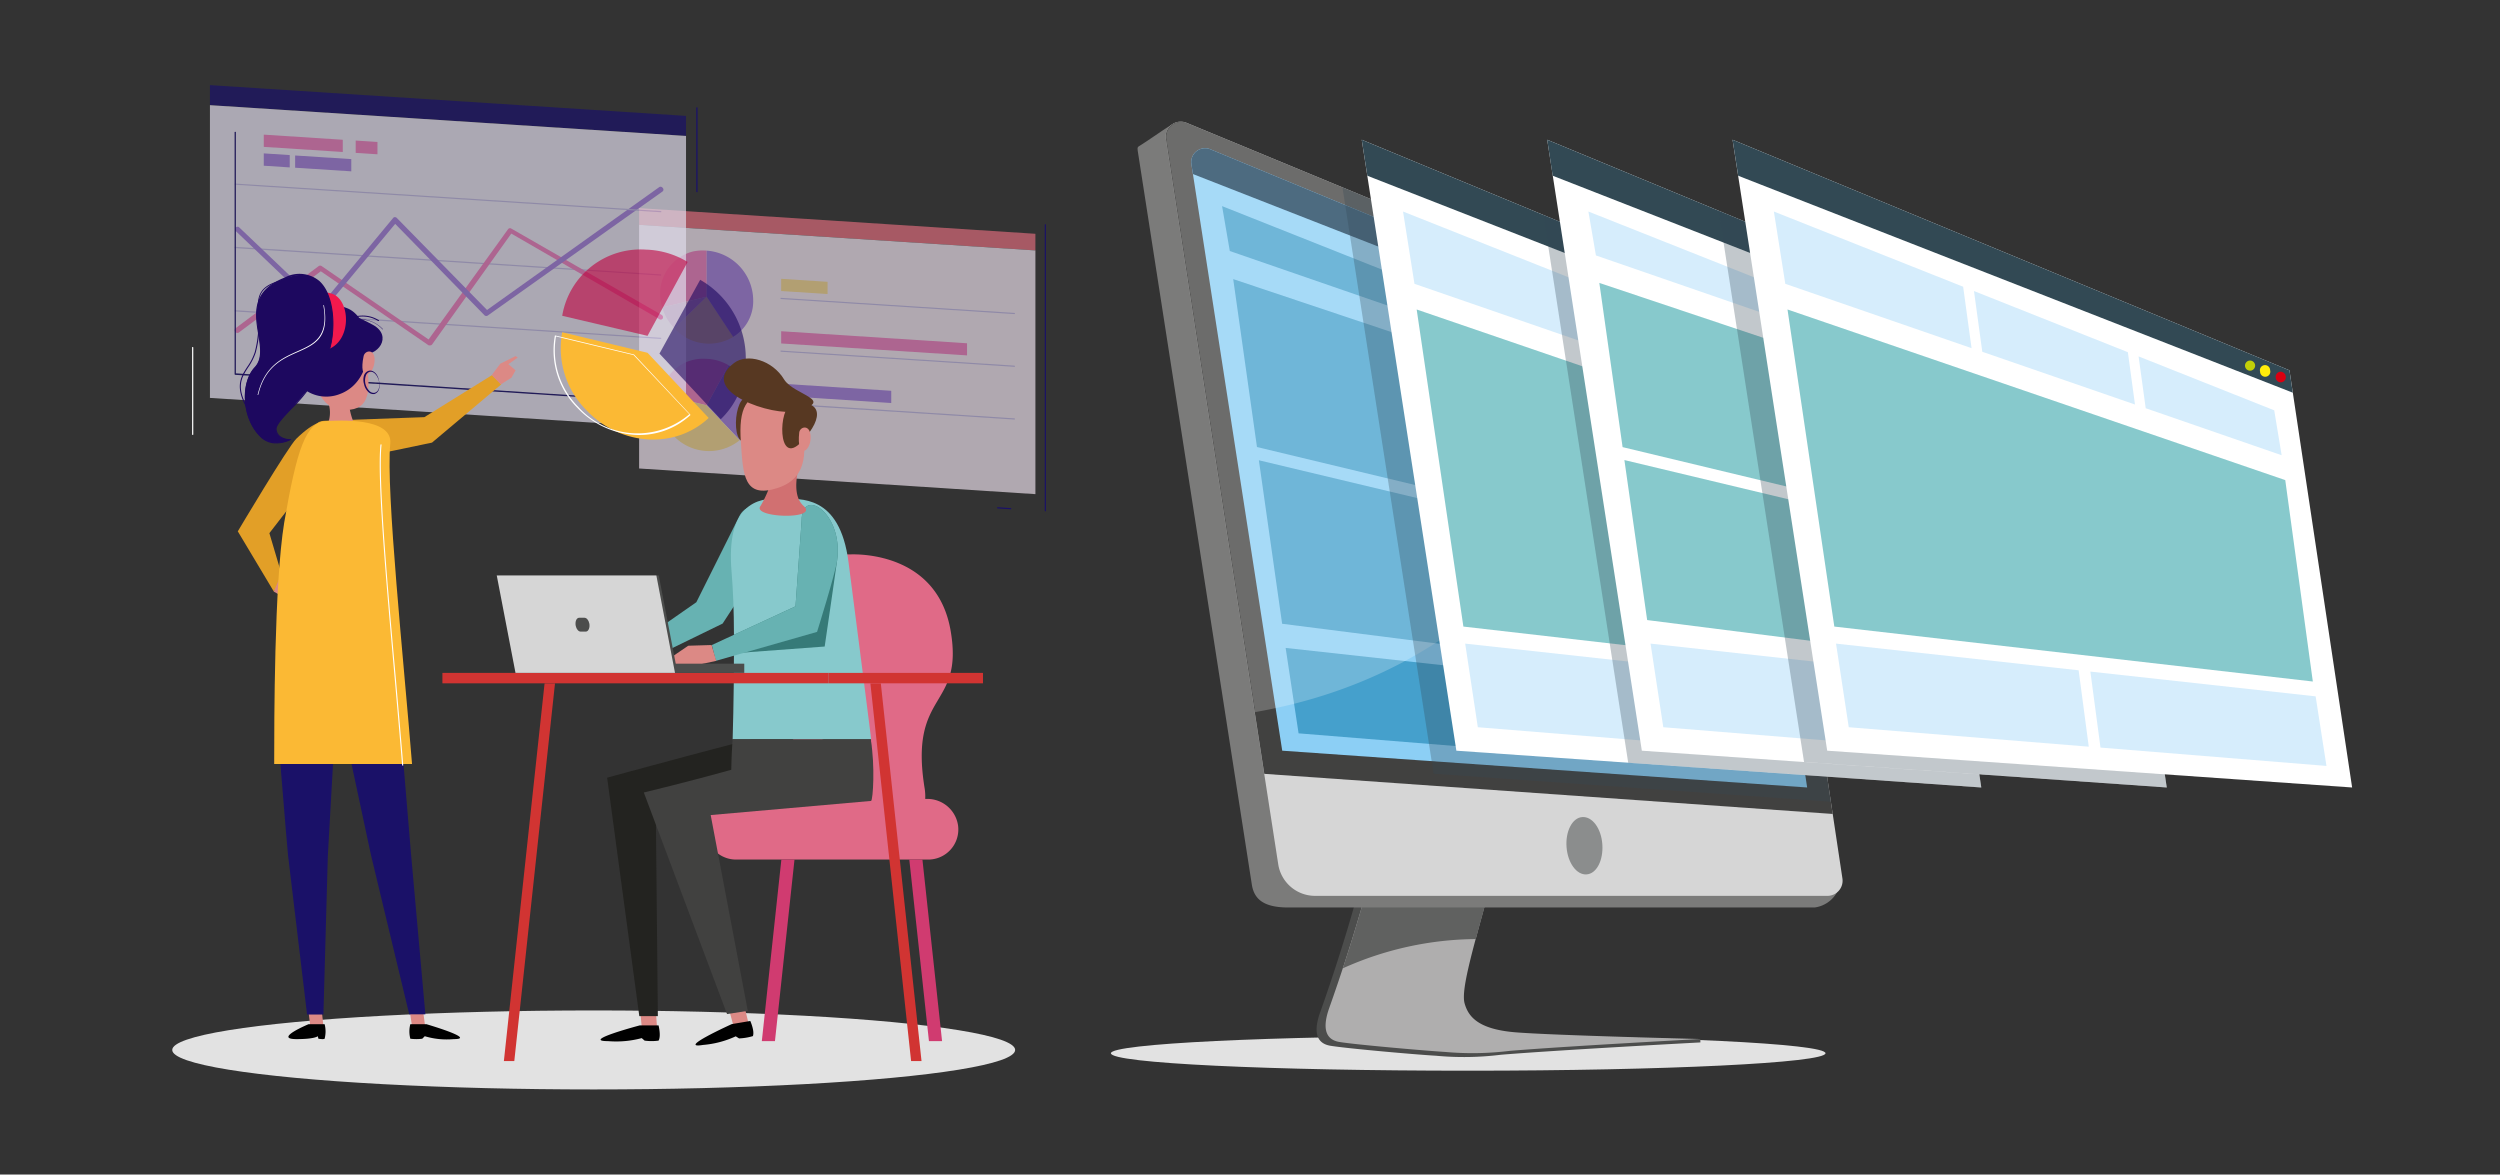 <?xml version="1.0" encoding="utf-8"?><svg xmlns="http://www.w3.org/2000/svg" xmlns:xlink="http://www.w3.org/1999/xlink" viewBox="0 0 249.37 117.16"><rect x="0" y="0" width="249.37" height="117.16" fill="#333333" stroke="none"/><defs><style>.cls-1{fill:none;}.cls-2{isolation:isolate;}.cls-3{fill:#e2e2e2;}.cls-3,.cls-42{mix-blend-mode:multiply;}.cls-4{opacity:0.7;}.cls-5{fill:#d96979;}.cls-6{fill:#e6dae6;}.cls-7{fill:#b7afd9;}.cls-8{fill:#e17ab8;}.cls-9{fill:#c895c4;}.cls-10{fill:#e8cd8d;}.cls-11{fill:#9c7ad3;}.cls-12{fill:#1a1168;}.cls-13{fill:#dedae9;}.cls-14,.cls-41{fill:#fff;}.cls-15,.cls-20{fill:#1d085f;}.cls-15,.cls-16{opacity:0.6;}.cls-16{fill:#bf003e;}.cls-17{fill:#fbb934;}.cls-18{fill:#dc8985;}.cls-19{fill:#e29f27;}.cls-21{fill:#f2194d;}.cls-22{fill:#e06a87;}.cls-23{fill:#d03b70;}.cls-24{fill:#573822;}.cls-25{fill:#67b2b2;}.cls-26{fill:#232320;}.cls-27{fill:#414140;}.cls-28{fill:#87c9cc;}.cls-29{fill:#367a78;}.cls-30{fill:#d17071;}.cls-31{fill:#d13432;}.cls-32{fill:#4c4d4c;}.cls-33{fill:#d6d6d6;}.cls-34{fill:#afaeae;}.cls-35{fill:#606160;}.cls-36{fill:#7b7b7a;}.cls-37{fill:#8ccff5;}.cls-38{clip-path:url(#clip-path);}.cls-39{fill:#193f5b;}.cls-40{fill:#45a0cc;}.cls-41{opacity:0.23;}.cls-42,.cls-43{fill:#324954;}.cls-42{opacity:0.3;}.cls-44{fill:#d6edfc;}.cls-45{fill:#d90011;}.cls-46{fill:#ffec0a;}.cls-47{fill:#c2cf08;}.cls-48{fill:#8b8d8d;}</style><clipPath id="clip-path"><path class="cls-1" d="M120.73,14.89l52.56,21.75a1.4,1.4,0,0,1,.83,1.08l6.14,40.83L127.9,74.88l-9.06-58.5A1.38,1.38,0,0,1,120.73,14.89Z"/></clipPath></defs><title>2</title><g class="cls-2"><g id="Livello_1" data-name="Livello 1"><ellipse class="cls-3" cx="59.22" cy="104.73" rx="42.04" ry="3.94"/><g class="cls-4"><polygon class="cls-5" points="103.28 24.98 63.75 22.43 63.75 20.76 103.28 23.32 103.28 24.98"/><polygon class="cls-6" points="103.28 24.98 63.75 22.43 63.75 46.73 103.28 49.29 103.28 24.98"/><path class="cls-7" d="M101.17,41.85l-23.25-1.5a.07.07,0,0,1-.07-.07.07.07,0,0,1,.07-.06l23.25,1.51a.07.07,0,0,1,.07.06A.06.06,0,0,1,101.17,41.85Z"/><path class="cls-7" d="M101.17,36.59l-23.25-1.5a.07.07,0,0,1-.07-.07.05.05,0,0,1,.07-.05l23.25,1.5a.07.07,0,0,1,.07.07A.05.05,0,0,1,101.17,36.59Z"/><path class="cls-7" d="M101.17,31.33l-23.25-1.5a.07.07,0,0,1-.07-.07.05.05,0,0,1,.07-.05l23.25,1.5a.07.07,0,0,1,.07.07A.05.05,0,0,1,101.17,31.33Z"/><path class="cls-8" d="M70.49,29.6l-4.43,1.07a4.35,4.35,0,0,1,3.08-5.59A4.69,4.69,0,0,1,70.49,25Z"/><path class="cls-9" d="M70.49,29.6l-3.22,3.13a4.7,4.7,0,0,1-1.21-2.06Z"/><path class="cls-10" d="M70.49,29.6l2.66,4a4.68,4.68,0,0,1-5.88-.84Z"/><path class="cls-11" d="M70.49,29.6V25a5,5,0,0,1,4.64,4.93,4.15,4.15,0,0,1-2,3.67Z"/><path class="cls-11" d="M70.49,40.43l2.18-4a4.84,4.84,0,0,1,1.92,6.39,4.43,4.43,0,0,1-.82,1.05Z"/><path class="cls-8" d="M70.41,35.79a4.25,4.25,0,0,0-4.48,3.54l4.56,1.1,2.18-4A4.6,4.6,0,0,0,70.41,35.79Z"/><path class="cls-10" d="M70.49,40.43l3.28,3.49a4.86,4.86,0,0,1-7.84-4.59Z"/><polygon class="cls-10" points="82.55 29.33 77.92 29.03 77.92 27.81 82.55 28.11 82.55 29.33"/><polygon class="cls-8" points="96.46 35.45 77.92 34.26 77.92 33.04 96.46 34.24 96.46 35.45"/><polygon class="cls-11" points="88.9 40.2 77.92 39.48 77.92 38.27 88.9 38.98 88.9 40.2"/></g><g class="cls-4"><polygon class="cls-12" points="68.43 13.56 20.94 10.49 20.94 8.49 68.43 11.56 68.43 13.56"/><polygon class="cls-13" points="68.43 13.56 20.94 10.49 20.94 39.69 68.43 42.76 68.43 13.56"/><path class="cls-7" d="M65.9,33.81,23.47,31.07A.07.07,0,0,1,23.4,31a.07.07,0,0,1,.07-.06L65.9,33.69a.07.07,0,0,1,.07.06S65.94,33.81,65.9,33.81Z"/><path class="cls-7" d="M65.9,27.49,23.47,24.75a.07.07,0,0,1-.07-.07.07.07,0,0,1,.07-.06L65.9,27.37a.07.07,0,0,1,.07.06A.06.06,0,0,1,65.9,27.49Z"/><path class="cls-8" d="M42.89,34.45a.33.33,0,0,1-.13,0L32,27.06l-8.18,6.11a.26.26,0,0,1-.35-.06.25.25,0,0,1,0-.35l8.32-6.22a.26.26,0,0,1,.29,0l10.67,7.32,7.93-11a.24.24,0,0,1,.32-.06L66,31.41a.28.28,0,0,1,.11.35.24.24,0,0,1-.34.08L51,23.3,43.1,34.36A.24.24,0,0,1,42.89,34.45Z"/><path class="cls-11" d="M32,31.06a.28.28,0,0,1-.17-.07l-8.31-7.94a.25.25,0,0,1,0-.36.24.24,0,0,1,.35,0L32,30.44l7.21-8.69a.21.21,0,0,1,.18-.09.27.27,0,0,1,.19.08l9,9.18L65.75,18.67a.25.25,0,0,1,.35.07.24.24,0,0,1,0,.35L48.67,31.46a.26.26,0,0,1-.33,0l-8.92-9.13L32.22,31a.23.23,0,0,1-.18.08Z"/><path class="cls-7" d="M65.9,21.17,23.47,18.43a.07.07,0,0,1-.07-.06.06.06,0,0,1,.07-.06L65.9,21.05a.07.07,0,0,1,.07.07A.05.05,0,0,1,65.9,21.17Z"/><path class="cls-12" d="M65.9,40.13,23.47,37.39a.08.08,0,0,1-.07-.07V13.24a.07.07,0,1,1,.13,0v24L65.9,40a.08.08,0,0,1,.07.07S65.94,40.13,65.9,40.13Z"/><polygon class="cls-8" points="34.19 15.16 26.31 14.65 26.31 13.43 34.19 13.94 34.19 15.16"/><polygon class="cls-11" points="28.9 16.7 26.31 16.53 26.31 15.3 28.9 15.47 28.9 16.7"/><polygon class="cls-11" points="35.04 17.09 29.44 16.73 29.44 15.51 35.04 15.87 35.04 17.09"/><polygon class="cls-8" points="35.48 15.25 37.65 15.39 37.65 14.16 35.48 14.02 35.48 15.25"/></g><path class="cls-12" d="M69.52,19.18a.08.08,0,0,1-.07-.07V10.8a.07.07,0,1,1,.13,0v8.31A.06.06,0,0,1,69.52,19.18Z"/><path class="cls-12" d="M104.27,51a.07.07,0,0,1-.06-.07V22.42a.05.05,0,0,1,.06-.06.07.07,0,0,1,.06.07V51A.06.06,0,0,1,104.27,51Z"/><path class="cls-14" d="M19.22,43.39a.09.09,0,0,1-.06-.07V34.67a.06.06,0,0,1,.06-.06s.06,0,.06.07v8.65A.06.06,0,0,1,19.22,43.39Z"/><path class="cls-12" d="M100.82,50.8l-1.3-.08a.07.07,0,0,1-.06-.07.06.06,0,0,1,.06-.06l1.3.09a.06.06,0,0,1,.06.06S100.85,50.81,100.82,50.8Z"/><path class="cls-15" d="M65.78,35.27l4.06-7.36a9,9,0,0,1,3.57,11.91,8,8,0,0,1-1.52,2Z"/><path class="cls-16" d="M64.44,24.9a7.92,7.92,0,0,0-8.36,6.6l8.51,2,4-7.37A8.49,8.49,0,0,0,64.44,24.9Z"/><path class="cls-17" d="M64.59,35.19l6.1,6.5c-3.37,3.16-8.84,2.8-12.21-.79a8.75,8.75,0,0,1-2.4-7.76Z"/><path class="cls-14" d="M63.23,43.37a8.59,8.59,0,0,1-5.66-2.71,8.1,8.1,0,0,1-2.22-7.19.05.05,0,0,1,.07,0l7.82,1.89,0,0,5.62,6s0,0,0,.05a.08.08,0,0,1,0,0A7.52,7.52,0,0,1,63.23,43.37Zm-7.77-9.81a8,8,0,0,0,2.2,7,7.94,7.94,0,0,0,11.1.76L63.2,35.42Z"/><polygon class="cls-18" points="42.16 100.49 42.41 102.42 41.12 102.52 40.82 100.49 42.16 100.49"/><polygon class="cls-18" points="32.06 100.49 32.27 102.43 30.97 102.52 30.72 100.49 32.06 100.49"/><path class="cls-12" d="M27.88,64.9H39.44a51.51,51.51,0,0,1,.06,5.82H27.59A47.5,47.5,0,0,1,27.88,64.9Z"/><path class="cls-12" d="M39.44,67.43C39.7,69.38,41,85.18,41,85.18l1.43,16H40.82L37,85.27l-3.76-17.6C32.75,66,39.09,64.83,39.44,67.43Z"/><path class="cls-12" d="M27.55,67.43c-.26,1.95,1.18,17.87,1.18,17.87l1.9,15.9h1.63l.44-15.8,1-17.73C34.2,66,27.91,64.83,27.55,67.43Z"/><path d="M42.53,102.16h-1.6a2.83,2.83,0,0,0,0,1.45,4.59,4.59,0,0,0,1.19,0l.25-.25a7.57,7.57,0,0,0,2.89.29C47.63,103.65,42.53,102.16,42.53,102.16Z"/><path d="M30.78,102.16h1.6a2.83,2.83,0,0,1,0,1.45s-.05.09-.62,0l-.06-.25s-.28.29-2.12.29C27.21,103.65,30.78,102.16,30.78,102.16Z"/><path class="cls-19" d="M29.56,43.76c-.82.79-5.84,9.24-5.84,9.24l3.59,6,.92-1.23-1.36-4.59,6.2-8C33.94,42.94,33.22,40.2,29.56,43.76Z"/><polyline class="cls-18" points="29.51 58.62 30.53 58.87 30.57 58.62 29.28 57.76 27.92 57.59 27.31 59.01 29.39 60.19 30.66 60.83 31.26 59.93 29.56 58.3"/><path class="cls-19" d="M34.56,45.82c1.14-.09,8.53-1.67,8.53-1.67L50,38.34l-.91-.93-6.76,4.2-9.9.36C30,42,32.23,46,34.56,45.82Z"/><path class="cls-18" d="M36.49,35.83c.53,3,.46,5.07-2,5.06-3,0-3.15-3.26-3.41-4.77s-.23-4,1.86-4.23S35.92,32.6,36.49,35.83Z"/><path class="cls-20" d="M31.71,31.32c1.76-.57,3.52,0,5.5,1.09s.57,3.26-1.48,2.94S31.71,31.32,31.71,31.32Z"/><path class="cls-20" d="M38.15,32.85l0,0c-.91-1-2.23-1.21-4.41-.83a.06.06,0,0,1-.07,0,.06.06,0,0,1,0-.06c1.57-.27,3.33-.39,4.51.86a0,0,0,0,1,0,.07Z"/><path class="cls-18" d="M33.6,38.22c-1.51-.13-1.13.87-.9,1.83a3,3,0,0,1-.56,3.12c-1.37,1.34,4.48,1.12,3.69,0a6.32,6.32,0,0,1-1-4.2C34.9,38.48,34,38.25,33.6,38.22Z"/><path class="cls-20" d="M33.32,32.37a.05.05,0,0,1,0,0,.05.05,0,0,1,0-.07c1.78-.83,3.16-1.17,4.47-.36a.05.05,0,0,1,0,.08,0,0,0,0,1-.07,0c-1.28-.79-2.62-.44-4.38.36Z"/><path class="cls-20" d="M33.91,39.3a3.68,3.68,0,0,1-4.71-1.89c-2.92-5.29,2.78-7.79,5.47-6.65S37.64,37.91,33.91,39.3Z"/><path class="cls-21" d="M32.69,34.86a2.37,2.37,0,0,1-3-1.23c-1.89-3.41,1.79-5,3.53-4.29S35.09,34,32.69,34.86Z"/><path class="cls-20" d="M28.41,27.77C33.15,25.92,33.78,32,32.84,35c-1.29,4.15-5.4,6.75-5.33,7.83s1.45,1,1.45,1A2.64,2.64,0,0,1,26,43.58c-1.95-1.9-2-5.46-.6-6.89C27.45,34.57,23,29.89,28.41,27.77Z"/><path class="cls-20" d="M27.56,44.23A2.16,2.16,0,0,1,26,43.62c-2-1.94-2-5.51-.6-7,.76-.8.56-2,.35-3.29-.33-2-.71-4.33,2.64-5.64l0,.05,0-.05a3.11,3.11,0,0,1,3.49.36c1.6,1.49,1.62,5,1,6.91A15.78,15.78,0,0,1,29,40.88c-.8.85-1.43,1.53-1.41,1.93.07,1,1.34,1,1.39,1a.07.07,0,0,1,.06,0,.07.07,0,0,1,0,.06A3.33,3.33,0,0,1,27.56,44.23Zm.87-16.41c-3.27,1.28-2.9,3.53-2.57,5.52.22,1.31.42,2.54-.38,3.38-1.36,1.43-1.35,4.93.59,6.82a2.49,2.49,0,0,0,2.66.35,1.26,1.26,0,0,1-1.28-1.08c0-.44.59-1.1,1.44-2A15.56,15.56,0,0,0,32.79,35c.6-1.91.59-5.34-1-6.8a3,3,0,0,0-3.38-.34Z"/><path class="cls-14" d="M25.71,39.39h0s-.05,0,0-.06c.69-2.85,2.45-3.62,4-4.31s3.1-1.37,2.55-4.52a.08.08,0,0,1,0-.07.06.06,0,0,1,.06.05c.56,3.23-.91,3.88-2.62,4.64-1.53.67-3.26,1.44-3.93,4.23A.05.05,0,0,1,25.71,39.39Z"/><path class="cls-20" d="M24.82,41a.05.05,0,0,1-.05,0c-1.42-2.38-.78-3.37-.1-4.42a5.49,5.49,0,0,0,.74-1.45,10.74,10.74,0,0,0,.32-3.63c-.08-1.9-.14-3.16,3.11-3.7a.05.05,0,0,1,0,.1c-3.16.53-3.11,1.68-3,3.6a10.73,10.73,0,0,1-.33,3.66,5.71,5.71,0,0,1-.75,1.48c-.69,1.06-1.28,2,.1,4.31a0,0,0,0,1,0,.07Z"/><path class="cls-18" d="M36.27,35.52c.14-.64,1.26-.77,1.08.65S35.72,38.17,36.27,35.52Z"/><path class="cls-20" d="M37.23,39.31a.74.74,0,0,1-.52-.24,1.5,1.5,0,0,1-.4-.76,1.47,1.47,0,0,1,0-.86.72.72,0,0,1,.49-.47c.43-.1.91.34,1,1a1.46,1.46,0,0,1,0,.86.7.7,0,0,1-.48.47ZM37,37.08h-.1a.6.6,0,0,0-.41.4,1.48,1.48,0,0,0,.34,1.5.59.59,0,0,0,.54.2.6.6,0,0,0,.41-.41,1.34,1.34,0,0,0,0-.8h0C37.66,37.46,37.31,37.08,37,37.08Z"/><path class="cls-17" d="M32.53,42c-2,.08-2.91,2.75-4.18,10.12-1,6.13-1,19.94-1,24.09H41.1c-.8-10-2.63-27.4-2.17-31.95C39.2,41.6,33.68,41.93,32.53,42Z"/><path class="cls-14" d="M40.17,76.37a.06.06,0,0,1-.06-.05c-.2-2.5-.46-5.44-.73-8.55-.83-9.37-1.78-20-1.43-23.41a.06.06,0,0,1,.11,0c-.35,3.41.59,14,1.43,23.39.27,3.12.53,6,.73,8.56a0,0,0,0,1,0,.05Z"/><polyline class="cls-18" points="50.67 36.36 51.65 35.66 51.43 35.52 49.91 36.27 49.05 37.41 49.96 38.34 51.02 37.67 51.43 36.94 50.59 36.22 49.91 36.27"/><path class="cls-22" d="M92.44,79.69h-.15a5.37,5.37,0,0,0-.05-1c-1.62-9.85,3.92-7.93,2.59-15.74-1.29-7.62-8.8-7.69-10-7.65h-.35c-1.24,0-8.74,0-10,7.65-1.33,7.81,4.21,5.89,2.6,15.74a4.61,4.61,0,0,0-.06,1H73.56a3.09,3.09,0,0,0-3.11,2.62,3,3,0,0,0,3,3.43H92.56a3,3,0,0,0,3-3.43A3.1,3.1,0,0,0,92.44,79.69Z"/><polygon class="cls-23" points="93.97 103.85 92.66 103.85 90.7 85.74 92.01 85.74 93.97 103.85"/><polygon class="cls-23" points="75.99 103.85 77.3 103.85 79.25 85.74 77.94 85.74 75.99 103.85"/><path class="cls-24" d="M75.32,43.44c2.46-2.59,1.89-4.3-.94-3.77-1.35.25-1.52,6.37.94,3.77"/><polygon class="cls-18" points="74.25 100.36 74.73 102.35 73.26 102.7 72.7 100.62 74.25 100.36"/><path d="M73,102.15l1.84-.31s.45,1,.26,1.51a5.59,5.59,0,0,1-1.38.23l-.33-.21a9.63,9.63,0,0,1-3.26.86C67.4,104.68,73,102.15,73,102.15Z"/><path class="cls-25" d="M77.46,53.83c-.62,1.11-5.38,8.37-5.38,8.37l-9.44,4.6-.73-1.47,7.55-5.26,4.27-8.55C74.89,49.13,78.73,51.56,77.46,53.83Z"/><polygon class="cls-18" points="65.4 100.51 65.54 102.55 64.03 102.65 63.83 100.51 65.4 100.51"/><path class="cls-26" d="M77.56,73.12c-2,.35-17,4.45-17,4.45l3.21,23.79h1.85L65.42,81.3,79.59,80C81.49,80,80.29,72.64,77.56,73.12Z"/><path class="cls-27" d="M83,73.12c-1.18,1.71-18.78,5.93-18.78,5.93l8.3,22.1,2.07-.32L70.89,81.3l16-1.41C87.28,79.66,87.73,66.28,83,73.12Z"/><path class="cls-28" d="M73.08,73.74s.13-4.09.13-8.58c0-.61,0-1.22,0-1.84,0-2.3-.09-4.57-.24-6.32-.55-6.58,2.4-7.43,5.14-7.27,1.61.09,5.65-.51,6.53,6.36.84,6.4,2.26,17.65,2.26,17.65Z"/><path class="cls-29" d="M83.5,55.92c-.17,1.26-1.24,8.57-1.24,8.57l-9.05.67c0-.61,0-1.22,0-1.84l6.14-2.84.61-8.54C79.94,48.48,84.16,51.15,83.5,55.92Z"/><path class="cls-25" d="M83.5,55.91c-.17,1.27-2,7.12-2,7.12l-10.1,2.89L71,64.34l8.35-3.86.61-8.54C79.94,48.48,84.16,51.15,83.5,55.91Z"/><polygon class="cls-18" points="70.98 64.34 68.65 64.41 66.77 65.69 67.09 66.78 68.72 66.51 71.44 65.92 70.98 64.34"/><path class="cls-30" d="M80.37,44.06c-.36,1.4-1.8,5-.21,6.41s-5.22,1.19-4.3,0a11.29,11.29,0,0,0,1.56-6C77.23,43,80.37,44.06,80.37,44.06Z"/><path class="cls-18" d="M73.9,44.11c.22,3.25.28,5.65,3.65,4.57s2.65-4.29,2.54-5.9-.83-4.13-3.25-3.76S73.66,40.65,73.9,44.11Z"/><path class="cls-24" d="M79.94,44.08c2.46-2.59,1.89-4.3-.94-3.77-1.35.24-1.52,6.36.94,3.77"/><path class="cls-24" d="M79.43,41c-2.19.6-10-1.95-6.21-4.79,1.3-1,3.83-.3,5,1.65C79.19,39.42,83.48,39.91,79.43,41Z"/><path class="cls-18" d="M79.72,43.15c.07-.64,1.18-.88,1.14.55S79.43,45.85,79.72,43.15Z"/><path class="cls-27" d="M86.88,73.74H73.08A50.64,50.64,0,0,0,73,79.89H86.88S87,76.82,86.88,73.74Z"/><path d="M63.82,102.28h1.87s.27,1.08,0,1.52a5.12,5.12,0,0,1-1.39,0l-.29-.25a9.82,9.82,0,0,1-3.37.3C57.88,103.85,63.82,102.28,63.82,102.28Z"/><rect class="cls-31" x="44.13" y="67.12" width="38.49" height="1.04"/><rect class="cls-31" x="82.62" y="67.12" width="15.43" height="1.04"/><polygon class="cls-31" points="50.26 105.84 54.32 68.17 55.36 68.17 51.3 105.84 50.26 105.84"/><polygon class="cls-31" points="90.88 105.84 86.82 68.17 87.86 68.17 91.92 105.84 90.88 105.84"/><rect class="cls-32" x="61.46" y="66.2" width="12.78" height="0.92"/><polygon class="cls-32" points="67.58 67.12 51.66 67.12 49.8 57.4 65.71 57.4 67.58 67.12"/><polygon class="cls-33" points="67.33 67.12 51.42 67.12 49.55 57.4 65.47 57.4 67.33 67.12"/><path class="cls-32" d="M58.44,63h-.53c-.2,0-.41-.23-.48-.56h0c-.09-.43.07-.82.34-.82h.53c.21,0,.41.23.48.56h0C58.87,62.56,58.71,63,58.44,63Z"/><path class="cls-3" d="M110.81,105.06c0,1,16,1.74,35.64,1.74s35.64-.78,35.64-1.74-16-1.73-35.64-1.73S110.81,104.11,110.81,105.06Z"/><path class="cls-32" d="M135.25,89.76s-1.29,4.8-3.56,11.2c-.63,1.75-.52,3.09,1,3.35s8.45.88,10.57,1a29.87,29.87,0,0,0,6.45-.1c6-.49,19.9-1.23,19.9-1.23v-.33s-16.65-.08-19.33-.3c-3.77-.31-4.7-1.6-5.06-2.89s.73-5,2.12-10.11Z"/><path class="cls-34" d="M136.14,89.38s-1.29,4.79-3.56,11.19c-.62,1.76-.51,3.1,1,3.36s8.46.87,10.58,1a30.55,30.55,0,0,0,6.45-.11c6-.49,19-1.18,19-1.18s-14.7-.36-18.46-.67-4.7-1.6-5.06-2.89.72-5,2.11-10.11Z"/><path class="cls-35" d="M148.21,90c-.36,1.32-.7,2.55-1,3.67a32.84,32.84,0,0,0-13.27,2.92c1.42-4.3,2.2-7.21,2.2-7.21Z"/><path class="cls-36" d="M117.25,12.24,172.44,37a1.47,1.47,0,0,1,.91,1.16L183.24,89A3,3,0,0,1,181,90.52h-52.5c-2.41,0-3.37-.8-3.62-2.21L113.48,15c0-.17-.06-.28.12-.41C114.58,14,116.63,12.5,117.25,12.24Z"/><path class="cls-33" d="M118.35,12.25l56.9,23.56a1.49,1.49,0,0,1,.91,1.16l7.62,50.67a1.51,1.51,0,0,1-1.49,1.72H131.18a3.72,3.72,0,0,1-3.68-3.16L116.29,13.87A1.5,1.5,0,0,1,118.35,12.25Z"/><path class="cls-27" d="M118.35,12.25l56.9,23.56a1.49,1.49,0,0,1,.91,1.16l6.65,44.22-56.7-4-9.82-63.35A1.5,1.5,0,0,1,118.35,12.25Z"/><path class="cls-37" d="M120.73,14.89l52.56,21.75a1.4,1.4,0,0,1,.83,1.08l6.14,40.83L127.9,74.88l-9.06-58.5A1.38,1.38,0,0,1,120.73,14.89Z"/><g class="cls-38"><polygon class="cls-39" points="117.72 13.34 175.85 37.41 175.85 37.41 176.19 39.74 118.3 17.09 117.72 13.34"/><polygon class="cls-40" points="172.93 40.83 173.25 42.63 159.42 37.73 159.1 35.34 172.93 40.83"/><polygon class="cls-40" points="158 34.9 158.32 37.35 142.76 31.98 142.31 28.67 158 34.9"/><polygon class="cls-40" points="121.9 20.56 141.21 28.23 141.66 31.6 122.67 25.04 121.9 20.56"/><polygon class="cls-40" points="177.15 70 178.26 77.1 155.21 75.23 154.18 67.48 177.15 70"/><polygon class="cls-40" points="128.24 64.63 152.98 67.35 154.01 75.13 129.53 73.15 128.24 64.63"/><polygon class="cls-40" points="150.26 65.07 127.89 62.22 125.57 45.91 148.26 51.33 150.26 65.07"/><polygon class="cls-40" points="125.38 44.59 123.01 27.84 145.97 35.53 148.07 50.04 125.38 44.59"/><polygon class="cls-40" points="173.45 44.74 177.17 68.49 151.58 65.24 147.28 35.97 173.45 44.74"/></g><path class="cls-41" d="M118.35,12.25l46.85,19.4c-5.58,20.81-18.88,35.67-40,39.38l-8.86-57.16A1.5,1.5,0,0,1,118.35,12.25Z"/><path class="cls-42" d="M133.91,18.7l41.34,17.11a1.49,1.49,0,0,1,.91,1.16l6.46,43L143,77.18Z"/><polygon class="cls-14" points="135.83 13.94 191.38 36.94 191.38 36.94 197.63 78.55 145.27 74.88 135.83 13.94"/><polygon class="cls-43" points="135.83 13.94 191.38 36.94 191.38 36.94 191.7 39.17 136.39 17.53 135.83 13.94"/><polygon class="cls-28" points="145.97 62.5 193.71 67.98 190.96 47.89 141.31 30.87 145.97 62.5"/><polygon class="cls-44" points="189.86 40.93 190.6 45.41 177.04 40.72 176.33 35.55 189.86 40.93"/><polygon class="cls-44" points="175.25 35.13 175.97 40.35 160.74 35.09 159.91 29.03 175.25 35.13"/><polygon class="cls-44" points="139.95 21.1 158.83 28.6 159.67 34.73 141.09 28.31 139.95 21.1"/><polygon class="cls-44" points="193.99 69.46 195.07 76.4 172.53 74.57 171.52 66.99 193.99 69.46"/><polygon class="cls-44" points="146.15 64.2 170.34 66.86 171.35 74.48 147.41 72.54 146.15 64.2"/><polygon class="cls-42" points="191.38 36.94 191.38 36.94 197.63 78.55 162.41 76.08 153.95 21.44 191.38 36.94"/><polygon class="cls-14" points="154.33 13.94 209.88 36.94 209.88 36.94 216.13 78.55 163.77 74.88 154.33 13.94"/><polygon class="cls-43" points="154.33 13.94 209.88 36.94 209.88 36.94 210.2 39.17 154.88 17.53 154.33 13.94"/><polygon class="cls-44" points="208.35 40.93 208.67 42.69 195.14 37.89 194.83 35.55 208.35 40.93"/><polygon class="cls-44" points="193.75 35.13 194.07 37.52 178.84 32.27 178.41 29.03 193.75 35.13"/><polygon class="cls-44" points="158.44 21.1 177.33 28.6 177.77 31.9 159.19 25.48 158.44 21.1"/><polygon class="cls-44" points="212.49 69.46 213.57 76.4 191.02 74.57 190.02 66.99 212.49 69.46"/><polygon class="cls-44" points="164.64 64.2 188.84 66.86 189.85 74.48 165.91 72.54 164.64 64.2"/><polygon class="cls-28" points="186.18 64.63 164.3 61.85 162.03 45.89 184.23 51.2 186.18 64.63"/><polygon class="cls-28" points="161.85 44.6 159.53 28.22 181.98 35.74 184.04 49.93 161.85 44.6"/><polygon class="cls-44" points="208.87 44.74 212.5 67.98 187.47 64.8 183.26 36.17 208.87 44.74"/><polygon class="cls-42" points="209.88 36.94 209.88 36.94 216.13 78.55 179.95 76.01 171.43 21.02 209.88 36.94"/><polygon class="cls-14" points="172.82 13.94 228.37 36.94 228.37 36.94 234.62 78.55 182.26 74.88 172.82 13.94"/><polygon class="cls-43" points="172.82 13.94 228.37 36.94 228.37 36.94 228.7 39.17 173.38 17.53 172.82 13.94"/><polygon class="cls-28" points="182.97 62.5 230.7 67.98 227.95 47.89 178.3 30.87 182.97 62.5"/><polygon class="cls-44" points="226.85 40.93 227.59 45.41 214.03 40.72 213.32 35.55 226.85 40.93"/><polygon class="cls-44" points="212.25 35.13 212.96 40.35 197.73 35.09 196.9 29.03 212.25 35.13"/><polygon class="cls-44" points="176.94 21.1 195.82 28.6 196.66 34.73 178.08 28.31 176.94 21.1"/><polygon class="cls-44" points="230.98 69.46 232.06 76.4 209.52 74.57 208.51 66.99 230.98 69.46"/><polygon class="cls-44" points="183.14 64.2 207.34 66.86 208.35 74.48 184.41 72.54 183.14 64.2"/><path class="cls-45" d="M227,37.7a.5.5,0,1,0,1-.14.53.53,0,0,0-.58-.48A.53.53,0,0,0,227,37.7Z"/><path class="cls-46" d="M225.44,37.07a.51.51,0,1,0,1-.14.51.51,0,1,0-1,.14Z"/><path class="cls-47" d="M223.94,36.54a.5.5,0,1,0,1-.14.5.5,0,1,0-1,.14Z"/><path class="cls-48" d="M156.26,84.5c.12,1.57,1,2.79,2,2.72s1.68-1.41,1.57-3-1-2.79-2-2.72S156.14,82.92,156.26,84.5Z"/></g></g></svg>
